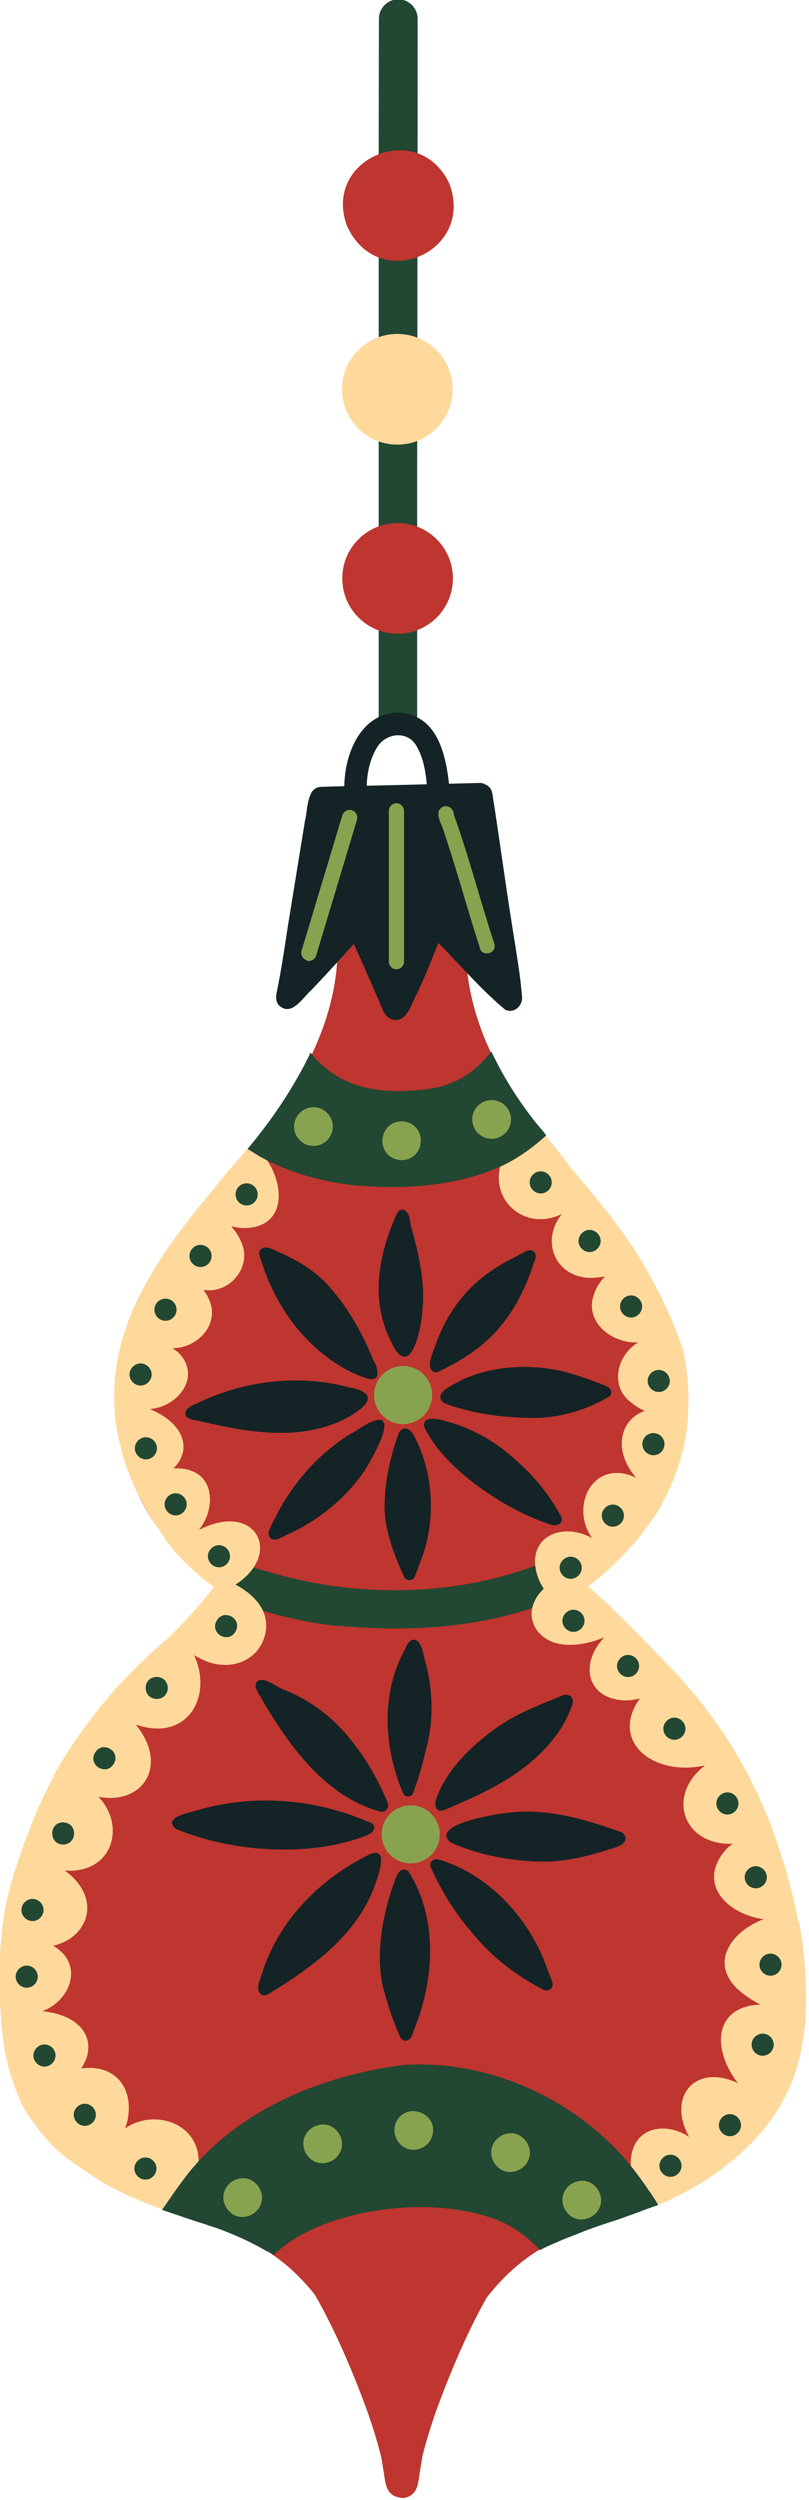 <?xml version="1.0" encoding="UTF-8"?>
<!DOCTYPE svg PUBLIC '-//W3C//DTD SVG 1.0//EN'
          'http://www.w3.org/TR/2001/REC-SVG-20010904/DTD/svg10.dtd'>
<svg data-name="Layer 2" height="108.4" preserveAspectRatio="xMidYMid meet" version="1.0" viewBox="0.1 0.1 35.1 108.4" width="35.1" xmlns="http://www.w3.org/2000/svg" xmlns:xlink="http://www.w3.org/1999/xlink" zoomAndPan="magnify"
><defs
  ><clipPath id="a"
    ><path d="M0 37.93H35.08V108.54H0z" fill="none" stroke-width="0"
    /></clipPath
    ><clipPath id="b"
    ><path d="M7.09 52.48H27.37V88.77H7.09z" fill="none" stroke-width="0"
    /></clipPath
    ><clipPath id="c"
    ><path d="M9.41 66.9H26.11V70.98H9.41z" fill="none" stroke-width="0"
    /></clipPath
    ><clipPath id="d"
    ><path d="M0 48.79H35.18V96.24H0z" fill="none" stroke-width="0"
    /></clipPath
    ><clipPath id="e"
    ><path d="M0.72 45.64H34.07V97.98H0.72z" fill="none" stroke-width="0"
    /></clipPath
    ><clipPath id="f"
    ><path d="M9.71 47.74H26.25V96.41H9.71z" fill="none" stroke-width="0"
    /></clipPath
    ><clipPath id="g"
    ><path d="M16.47 0H18.3V32.03H16.47z" fill="none" stroke-width="0"
    /></clipPath
    ><clipPath id="h"
    ><path d="M13.97 5.13H20.36V27.64H13.97z" fill="none" stroke-width="0"
    /></clipPath
    ><clipPath id="i"
    ><path d="M12 30.94H22.89V44.51H12z" fill="none" stroke-width="0"
    /></clipPath
    ><clipPath id="j"
    ><path d="M13.07 34.85H21.69V42.19H13.07z" fill="none" stroke-width="0"
    /></clipPath
    ><clipPath id="k"
    ><path d="M14.88 14.52H19.8V19.44H14.88z" fill="none" stroke-width="0"
    /></clipPath
  ></defs
  ><g data-name="Layer 1"
  ><g clip-path="url(#a)" id="change1_1"
    ><path d="m34.48,82.69c.44,1.78.54,3.63.33,5.45-.15,1.96-1.04,3.82-2.51,5.12-.93.86-2.03,1.54-3.16,2.1-1.59.8-3.33,1.15-4.95,1.92-1.2.56-2.17,1.42-2.97,2.44-.88,1.56-1.59,3.27-2.18,4.87-.23.66-.44,1.32-.61,2-.03.21-.07.41-.1.62-.06.29-.06.61-.2.87-.14.25-.44.39-.72.31,0,0,0,0,0,0-.2-.03-.38-.15-.48-.33-.14-.27-.14-.58-.2-.87-.03-.17-.05-.33-.08-.5-.17-.71-.39-1.4-.63-2.08-.61-1.66-1.35-3.42-2.26-5.01-.78-.98-1.73-1.8-2.89-2.34-1.61-.77-3.35-1.13-4.95-1.92-1.13-.56-2.23-1.23-3.16-2.1-1.47-1.31-2.36-3.17-2.51-5.12-.2-1.82-.11-3.67.33-5.45.8-3.7,2.51-7.26,5.32-9.86,1.29-1.22,2.77-2.51,3.75-4.05-.03-.02-.06-.03-.09-.05-3.3-1.89-4.98-6.01-4.2-9.7.71-3.61,3.42-6.3,5.61-9.1,1.87-2.33,3.51-4.97,3.75-8,.06-.99-.04-1.85-.13-2.8-.06-.29-.03-.63.13-.84.11-.17.31-.27.52-.27h.04c.85,0,1.71,0,2.56,0,.67,0,1.35,0,2.02,0,.22,0,.41.14.51.32t0,0c.13.21.16.51.1.78-.09.95-.19,1.82-.13,2.8.24,3.04,1.88,5.67,3.75,8.01,2.18,2.8,4.9,5.49,5.61,9.1.79,3.69-.9,7.81-4.2,9.7-.03.02-.06.03-.09.05.98,1.54,2.47,2.83,3.75,4.05,2.81,2.6,4.51,6.15,5.32,9.86Z" fill="#bf352f"
    /></g
    ><g clip-path="url(#b)" fill="#132326" id="change2_1"
    ><path d="m17.98,53.43c.31,1.16.58,2.34.44,3.55-.02.57-.45,2.84-1.21,1.57-1.09-1.91-.74-3.96.13-5.87.06-.09.15-.14.25-.13.34.1.27.61.39.88Z"
      /><path d="m16.33,59.12c.17.34.32.9-.28.76-1.31-.42-2.42-1.35-3.25-2.42-.57-.76-1.01-1.62-1.31-2.52-.04-.15-.11-.29-.14-.44-.03-.33.31-.37.54-.24.93.38,1.85.88,2.52,1.66.83.93,1.44,2.05,1.91,3.21Z"
      /><path d="m15.38,60.28c1.2.28.59.82-.12,1.24-.9.51-1.97.72-3.01.71-1.22,0-2.4-.26-3.58-.53-.22-.04-.61-.09-.51-.4.11-.24.41-.3.62-.41,2.04-.96,4.41-1.21,6.59-.6Z"
      /><path d="m16.59,61.66c.61.1-.46,1.85-.64,2.16-.81,1.22-1.99,2.17-3.31,2.79-.26.08-.6.42-.84.15-.06-.08-.05-.18-.03-.27.12-.34.31-.64.47-.96.73-1.31,1.79-2.47,3.06-3.25.42-.21.81-.59,1.29-.62Z"
      /><path d="m18.08,62.39c.8,1.51.92,3.42.4,5.04-.13.35-.25.71-.39,1.05-.1.19-.37.18-.46-.01-.46-1.03-.89-2.1-.84-3.25.03-1.03.27-2.04.62-3,.23-.37.53-.11.68.17Z"
      /><path d="m24.41,65.78c.23.4-.2.56-.52.39-1.86-.6-4.58-2.41-5.39-4.22-.07-.5.65-.31.93-.23,1.08.28,2.08.83,2.91,1.57.83.7,1.54,1.54,2.06,2.49Z"
      /><path d="m26.43,60.22c.18.06.26.3.11.43-1.06.64-2.32.98-3.56.93-1.22-.03-2.45-.2-3.59-.63-.62-.43.46-.84.78-1.03,1.36-.61,2.93-.69,4.37-.35.65.16,1.27.4,1.89.64Z"
      /><path d="m23.32,54.45c.07.14-.02.3-.07.44-.47,1.49-1.3,2.89-2.6,3.8-.48.36-1,.63-1.53.89-.08.04-.17.03-.24-.02-.34-.24.1-.99.18-1.32.45-1.19,1.23-2.26,2.28-2.98.48-.35,1.01-.6,1.53-.88.15-.1.37-.1.45.08Z"
      /><path d="m18.56,72.18c.32,1.19.36,2.44.06,3.64-.16.67-.34,1.34-.58,1.98-.03.22-.33.27-.44.08-.86-1.99-.99-4.37.09-6.3.07-.22.28-.51.53-.32.23.24.24.61.34.92Z"
      /><path d="m16.92,78.29c.08.18-.08.4-.28.37-2.36-.61-3.94-2.78-5.12-4.78-.1-.26-.41-.52-.31-.81.26-.39.93.23,1.27.32,1.16.47,2.15,1.25,2.91,2.24.64.8,1.15,1.7,1.53,2.65Z"
      /><path d="m16.07,79.09c.14.04.31.14.26.32-.08.23-.37.28-.57.37-1.39.48-2.88.59-4.34.48-1.26-.09-2.51-.38-3.68-.85-.6-.51.53-.69.87-.8,2.45-.73,5.11-.53,7.45.48Z"
      /><path d="m16.24,80.47c.72-.24.25,1.02.14,1.33-.74,2.14-2.66,3.55-4.51,4.69-.11.07-.24.16-.38.12-.41-.2-.04-.78.03-1.1.76-2.25,2.59-4.05,4.72-5.05Z"
      /><path d="m17.81,81.23c1.09,1.68,1.15,3.85.64,5.74-.12.45-.29.89-.45,1.32-.05.24-.31.42-.51.19-.34-.71-.57-1.48-.78-2.24-.3-1.41-.04-2.89.39-4.24.14-.29.25-1.06.71-.77Z"
      /><path d="m24.07,86.09c.05.22-.19.39-.39.29-1.1-.57-2.13-1.33-2.93-2.28-.79-.88-1.44-1.88-1.92-2.95-.16-.22,0-.47.27-.43,2.23.65,3.98,2.58,4.74,4.74.07.21.18.41.23.63Z"
      /><path d="m27.04,79.54c.2.07.27.34.11.48-.2.18-.49.22-.74.31-.92.29-1.88.51-2.85.49-1.33-.03-2.67-.28-3.89-.82-1.01-.78,2.03-1.26,2.49-1.3,1.68-.2,3.32.28,4.88.84Z"
      /><path d="m24.84,73.63c.25.21.02.55-.07.79-.39.89-1.06,1.62-1.8,2.22-1.06.84-2.3,1.4-3.54,1.92-.12.05-.26.1-.36-.01-.16-.18-.05-.45.03-.64.48-1.16,1.42-2.06,2.4-2.79.79-.59,1.7-.98,2.61-1.34.23-.06.49-.29.72-.14Z"
    /></g
    ><g clip-path="url(#c)" id="change3_3"
    ><path d="m11.08,68.24s-.05-.07-.07-.1c0,0,0,0,0,0-.05-.05-.1-.1-.16-.14.09.06.17.14.23.24Zm3.66,2.36c-1.51-.14-2.98-.55-4.42-1.02-.3-.1-.56-.27-.68-.59-.16-.43.08-.92.49-1.08.5-.17.95.22,1.44.29,3.97,1.24,8.55,1.17,12.38-.46,1.18-.79,2.11.94.8,1.47-3.11,1.45-6.64,1.7-10,1.38Z" fill="#224732"
    /></g
    ><g clip-path="url(#d)" fill="#ffd99b" id="change4_2"
    ><path d="m7.87,96.14c-.15-.04-.29-.08-.43-.13,0,0,0,0,0,0-.2-.07-.39-.14-.59-.22-.2-.08-.39-.15-.59-.23-.37-.15-.73-.31-1.09-.49,0,0,0,0,0,0-.08-.04-.15-.08-.23-.12-.1-.05-.19-.11-.29-.16-.16-.1-.32-.2-.48-.31-.32-.21-.65-.42-.96-.65,0,0,0,0,0,0-.11-.07-.21-.15-.31-.23-.1-.08-.21-.17-.31-.26,0,0,0,0,0,0,0,0,0,0,0,0,0,0,0,0,0,0,0,0,0,0,0,0,0,0,0,0,0,0,0,0,0,0,0,0-.21-.2-.42-.41-.6-.64h0c-.08-.09-.16-.19-.23-.29-.07-.09-.13-.18-.2-.26-.07-.1-.14-.19-.21-.29-.07-.1-.13-.19-.19-.3,0,0,0,0,0,0,0,0,0,0,0,0,0,0,0,0,0,0,0,0,0,0,0,0,0,0,0,0,0,0,0,0,0,0,0,0,0,0,0,0,0,0,0,0,0,0,0,0-.06-.11-.12-.22-.17-.34-.06-.13-.11-.26-.16-.39,0,0,0,0,0,0-.06-.16-.12-.33-.18-.49-.06-.19-.12-.37-.17-.56-.05-.18-.09-.35-.13-.53-.03-.15-.06-.3-.09-.45,0,0,0,0,0,0,0,0,0,0,0,0H.28c-.02-.12-.04-.24-.06-.37-.02-.15-.04-.29-.05-.44-.02-.2-.03-.4-.04-.6-.01-.19-.03-.38-.04-.58-.01-.23-.02-.45-.02-.68,0-.21,0-.43,0-.64,0-.21.02-.43.03-.65.01-.23.03-.46.05-.7.04-.44.1-.88.18-1.32.15-.72.35-1.43.59-2.13.03-.08.05-.15.08-.23.03-.08.05-.15.08-.23.07-.2.15-.4.23-.6.3-.84.66-1.65,1.08-2.43,0,0,0-.01,0-.02.01-.03.03-.05.04-.08,0,0,0,0,0-.01.06-.11.12-.21.18-.32.02-.03.04-.07.06-.1.53-.91,1.15-1.78,1.82-2.6.04-.05.09-.11.13-.16.06-.08.13-.15.19-.23,0,0,0,0,0,0,.79-.92,1.66-1.77,2.59-2.55,0,0,0,0,.01-.01,0,0,.01-.01.02-.02.11-.11.22-.22.33-.33,0,0,.02-.02.03-.03.41-.42.8-.85,1.17-1.3,0,0,0,0,0,0,.07-.08.14-.17.2-.25,0,0,.01-.02.02-.02.07-.09.13-.17.2-.26,0,0-.02-.01-.03-.02h0s-.07-.06-.11-.08c-.02-.02-.04-.03-.06-.05-.03-.03-.06-.05-.1-.08,0,0,0,0-.01,0h0c-.44-.35-.87-.73-1.24-1.14-.04-.04-.07-.08-.11-.12-.06-.06-.11-.13-.17-.2-.03-.04-.06-.08-.09-.12-.16-.21-.3-.42-.44-.65-.42-.6-.79-1.24-1.09-1.9-.02-.04-.04-.08-.05-.12-.02-.04-.03-.08-.05-.12-.03-.07-.06-.14-.09-.21-.04-.09-.07-.19-.11-.29-.29-.81-.49-1.65-.56-2.51,0-.03,0-.07,0-.11,0-.06,0-.13-.01-.2,0-.05,0-.09,0-.14,0-.03,0-.05,0-.08,0-.06,0-.12,0-.18,0-.88.13-1.72.38-2.53.01-.04.02-.08.04-.12.04-.11.07-.22.11-.34.01-.04.03-.08.04-.12.3-.81.69-1.58,1.15-2.33.01-.02.02-.04.03-.05.07-.12.15-.23.22-.35.01-.02.02-.03.03-.05.48-.74,1.01-1.44,1.55-2.12.01-.01.02-.03.03-.04.04-.04.07-.09.11-.13.05-.07.11-.13.16-.2.01-.01.02-.03.04-.04.09-.12.19-.23.28-.35.48-.6.98-1.19,1.48-1.76h0c.1-.12.21-.24.32-.36.05.05.11.1.16.15.04.03.07.06.11.1,1.12,1.05,1.45,3.37-.59,3.4-.2,0-.39-.03-.58-.08.18.21.33.43.44.69.47,1.03-.45,2.21-1.56,2.08-.03,0-.05,0-.08,0,.18.23.3.49.36.8.11.97-.79,1.72-1.71,1.72.09.06.18.12.26.19,1.02,1.03,0,2.35-1.24,2.45,1.63.68,1.78,1.87,1.02,2.57.26-.01.52.01.77.1,1.1.4.97,1.82.33,2.58,2.44-1.29,3.7,1,1.6,2.36.78.42,1.46,1.1,1.31,2.04-.26,1.4-1.76,1.79-2.9,1.13-.07-.03-.14-.07-.21-.11.82,1.75-.25,3.79-2.53,3.01,1.46,1.79.29,3.5-1.62,3.13,1.21,1.26.62,3.35-1.46,3.2,1.65,1.2,1.02,2.91-.5,3.26.08.05.16.1.23.16,1.07.85.42,2.26-.7,2.68,1.9.19,2.4,1.45,1.68,2.48,1.73-.22,2.41,1.19,1.91,2.6.02-.01.04-.02.06-.04.97-.64,2.45-.4,2.97.7.31.7.11,1.5-.12,2.19-.09.28-.21.54-.33.81-.02.04-.03.07-.05.11-.07-.01-.13-.03-.2-.05Z"
      /><path d="M1.18 91.58L1.18 91.58 1.18 91.58 1.18 91.58z"
      /><path d="m34.77,83.46c.24,1.31.35,2.62.29,3.85,0,.05,0,.1,0,.14,0,.05,0,.11-.01.16,0,.01,0,.03,0,.04,0,0,0,.02,0,.02,0,.04,0,.09-.01.13,0,.05,0,.1-.02.15-.08.77-.23,1.5-.47,2.17-.16.47-.37.91-.62,1.32-.04.07-.08.13-.12.19,0,.01-.01.02-.02.04-.04.06-.08.13-.13.19,0,0,0,.01-.01.02-.56.81-1.27,1.52-2.06,2.13-.06.05-.13.1-.19.15,0,0,0,0,0,0-.06.04-.12.09-.19.14,0,0,0,0,0,0-.63.44-1.3.83-1.98,1.15-.18.09-.37.17-.56.24-.08.03-.15.06-.23.09-.08.03-.15.05-.23.08,0,0-.01-.01-.02-.02-.03-.04-.05-.08-.08-.12-.02-.03-.03-.05-.05-.08,0,0-.01-.02-.02-.03-.01-.02-.03-.05-.04-.07-.02-.03-.04-.07-.06-.1-.29-.52-.5-1.09-.47-1.69.1-1.41,1.48-1.68,2.53-.99-.97-1.75.26-3.21,2.12-2.33-1.15-1.47-1.06-3.33.97-3.41-.37-.19-.72-.42-1.03-.71-1.2-1.21-.12-2.51,1.17-2.99-1.63-.23-2.93-1.59-1.6-3.06.08-.08.17-.15.26-.21h-.07c-2.12.03-2.8-2.13-1.13-3.4-2.26.5-4.15-1.05-2.83-2.9-.21.05-.42.08-.63.08-.02,0-.04,0-.06,0-1.66-.09-1.91-1.65-.85-2.73-.91.37-2.24.59-2.92-.3-.45-.66-.2-1.34.29-1.81-.24-.37-.38-.79-.38-1.23.07-1.31,1.52-1.53,2.48-.96-1.01-1.44.1-3.5,1.91-2.62-1.04-1.21-.68-2.54.37-2.9-.19-.09-.38-.2-.55-.34-.98-.69-.68-2.07.27-2.63-1.18.06-2.42-.95-1.88-2.19.1-.26.25-.48.44-.67-.21.04-.43.06-.64.06-1.53-.03-2.17-1.61-1.23-2.77-1.6.79-3.23-.62-2.6-2.31.22-.54.63-.94,1.08-1.3.06-.05.13-.1.19-.15.06-.05.13-.1.19-.14.07.08.14.16.21.24.04.04.07.08.11.13.46.54.89,1.1,1.32,1.67.2.23.39.45.58.68.02.02.03.04.05.06.09.11.18.22.27.33.54.65,1.05,1.31,1.52,2,.13.19.26.38.38.58.01.02.03.04.04.07.08.12.15.23.22.35.01.02.03.05.04.07,0,.01.01.02.02.03.04.07.07.13.11.2.07.13.15.27.22.4.07.12.13.25.19.38,0,0,0,0,0,0h0c.06.12.12.24.18.36.05.09.1.19.14.28.09.18.17.36.25.54,0,.01,0,.02.01.03.02.04.03.08.05.11.06.14.11.27.17.41,0,.02.01.04.02.05.03.07.06.14.08.21,0,.02.02.04.03.07h0s.03.07.04.11c0,0,0,0,0,0,0,0,0,0,0,0h0s0,0,0,0c.05.15.1.29.15.44,0,0,0,.02,0,.03.2.89.27,1.8.21,2.7h0s0,.04,0,.06c0,0,0,.01,0,.02,0,.02,0,.04,0,.05,0,.06,0,.11-.01.17,0,0,0,0,0,.01,0,.06-.01.12-.02.18,0,.01,0,.02,0,.03,0,0,0,.01,0,.02,0,.03,0,.07-.01.1h0c-.13.99-.42,1.96-.86,2.85-.02.04-.04.08-.06.12-.03.05-.05.11-.08.16-.02.03-.04.07-.05.1-.02.03-.04.07-.05.1,0,0,0,0,0,0-.19.33-.39.65-.63.95,0,0,0,0,0,0-.41.61-.96,1.17-1.48,1.68-.35.33-.7.64-1.09.92,1.2,1.02,2.28,2.17,3.37,3.3.76.79,1.5,1.6,2.11,2.51.25.33.49.68.72,1.06.06.09.12.19.18.29.03.06.07.12.1.17.55.93,1.05,1.97,1.48,3.07.02.05.04.09.05.14,0,0,0,0,0,.01,0,0,0,0,0,.01,0,0,0,0,0,.01.03.09.07.18.1.26,0,0,0,.01,0,.02.02.05.03.09.05.14.35.98.65,2,.86,3.03.02.1.04.2.06.3.01.07.03.13.04.2Z"
    /></g
    ><g clip-path="url(#e)" fill="#224732" id="change3_1"
    ><path d="m15.69,51.52c-1.46-.14-2.93-.52-4.22-1.22-.06-.03-.12-.06-.17-.1-.04-.02-.08-.05-.12-.07-.11-.07-.22-.14-.34-.21.03-.04.07-.08.1-.12.12-.15.25-.3.36-.45.72-.91,1.37-1.89,1.92-2.91.08-.14.15-.28.22-.43.05-.09.09-.18.13-.27.05.06.1.12.15.18.01.02.03.03.04.05.07.07.13.15.2.21.02.02.05.05.08.07.02.02.04.03.06.05,1.05.94,2.42,1.21,3.97,1.08,1.26-.06,2.11-.43,2.83-1.11h0s.09-.09.13-.13c.04-.05.09-.09.13-.14,0,0,.01-.01.02-.02.04-.04.07-.08.11-.13.04-.05.09-.1.13-.15.04.08.08.16.12.24.04.08.08.16.12.24.04.07.07.14.11.21.45.84.98,1.64,1.58,2.39.03.04.06.08.1.12.1.12.2.24.3.36.01.02.03.05.05.07-.07.06-.14.13-.21.19-.04.03-.07.06-.11.09-.07.06-.15.12-.22.18-.41.32-.84.6-1.31.83-1.5.7-3.19.95-4.85.95-.47,0-.94-.02-1.41-.06Z"
      /><path d="m11.73,97.75c-.13-.08-.26-.15-.39-.22-.05-.03-.1-.06-.15-.08-.09-.05-.18-.09-.27-.14-.07-.03-.14-.07-.21-.1-.22-.1-.44-.2-.67-.29-.12-.05-.23-.09-.35-.14-.11-.04-.22-.08-.33-.11-.11-.04-.21-.07-.32-.11-.11-.04-.21-.07-.32-.1,0,0,0,0,0,0-.12-.04-.24-.08-.36-.12-.08-.03-.16-.05-.24-.08-.08-.03-.15-.05-.23-.08-.09-.03-.18-.06-.27-.09,0,0,0,0,0,0-.1-.03-.19-.07-.29-.1-.07-.02-.13-.05-.2-.07.05-.07.1-.14.15-.21.07-.1.13-.19.2-.29.17-.25.34-.49.52-.73,2.21-3.03,5.97-4.59,9.61-5.05,3.27-.22,6.63,1.12,8.96,3.39.64.62,1.2,1.33,1.7,2.08h0s.04.06.06.08c.04.06.08.12.12.18.07.11.14.23.21.34-.06.02-.11.04-.17.06-.16.06-.32.11-.47.17-.06.02-.12.05-.18.07-.31.11-.61.22-.92.33-.1.03-.21.07-.31.1-.23.08-.46.15-.68.23-.25.09-.5.18-.74.28-.22.09-.44.17-.66.26-.17.07-.34.15-.51.22-.11.05-.23.1-.34.16-.05.02-.1.05-.15.08-.01-.01-.02-.03-.04-.04-.03-.04-.07-.08-.11-.11-.04-.04-.08-.08-.12-.12-.05-.04-.09-.09-.14-.13-.35-.31-.73-.57-1.13-.77-2.62-1.22-7.16-.8-9.54.97,0,0,0,0,0,0-.05.04-.1.08-.15.12-.05.04-.1.08-.15.13-.06.05-.12.11-.18.16-.08-.06-.16-.11-.24-.16Z"
      /><circle cx="10.8" cy="51.89" r=".48"
      /><circle cx="8.8" cy="54.56" r=".48"
      /><circle cx="7.28" cy="56.89" r=".48"
      /><path d="m5.72,59.7c0-.26.22-.48.48-.48s.48.22.48.48-.22.48-.48.48-.48-.22-.48-.48Z"
      /><path d="m5.95,62.9c0-.26.22-.48.48-.48s.48.22.48.48-.22.48-.48.48-.48-.22-.48-.48Z"
      /><path d="m7.24,65.33c0-.26.22-.48.48-.48s.48.22.48.48-.22.48-.48.48-.48-.22-.48-.48Z"
      /><path d="m9.12,67.58c0-.26.22-.48.48-.48s.48.22.48.48-.22.48-.48.48-.48-.22-.48-.48Z"
      /><path d="m9.43,70.63c0-.25.2-.5.46-.5s.49.19.5.46c0,.25-.2.5-.46.5s-.49-.19-.5-.46Z"
      /><path d="m6.42,73.31c-.02-.64.93-.67.96-.03,0,.63-.92.66-.96.03Z"
      /><path d="m4.15,76.36c0-.25.2-.5.46-.5s.49.19.5.46c0,.25-.2.5-.46.5s-.49-.19-.5-.46Z"
      /><path d="m2.79,80.08c-.58-.06-.56-.95.03-.96.68,0,.65,1-.03.96Z"
      /><path d="m1.03,82.92c0-.26.22-.48.48-.48s.48.22.48.48-.22.48-.48.48-.48-.22-.48-.48Z"
      /><path d="m.78,85.81c0-.26.22-.48.48-.48s.48.22.48.48-.22.48-.48.48-.48-.22-.48-.48Z"
      /><path d="m1.55,89.23c0-.26.22-.48.48-.48s.48.22.48.48-.22.48-.48.48-.48-.22-.48-.48Z"
      /><path d="m3.3,91.8c0-.26.22-.48.48-.48s.48.22.48.48-.22.48-.48.48-.48-.22-.48-.48Z"
      /><path d="m5.93,94.13c0-.26.22-.48.48-.48s.48.22.48.48-.22.48-.48.48-.48-.22-.48-.48Z"
      /><path d="m23.08,51.37c0-.26.22-.48.48-.48s.48.22.48.48-.22.48-.48.48-.48-.22-.48-.48Z"
      /><path d="m25.2,53.91c0-.26.22-.48.48-.48s.48.22.48.48-.22.48-.48.48-.48-.22-.48-.48Z"
      /><path d="m27,56.75c0-.26.22-.48.48-.48s.48.22.48.48-.22.48-.48.48-.48-.22-.48-.48Z"
      /><path d="m28.2,59.98c0-.26.22-.48.48-.48s.48.22.48.48-.22.48-.48.48-.48-.22-.48-.48Z"
      /><circle cx="28.45" cy="62.72" r=".48"
      /><path d="m26.21,65.82c0-.26.22-.48.48-.48s.48.22.48.48-.22.48-.48.48-.48-.22-.48-.48Z"
      /><path d="m24.38,68.08c0-.26.22-.48.48-.48s.48.22.48.48-.22.48-.48.48-.48-.22-.48-.48Z"
      /><path d="m24.5,70.38c0-.26.22-.48.48-.48s.48.22.48.48-.22.48-.48.48-.48-.22-.48-.48Z"
      /><path d="m26.87,72.34c0-.26.22-.48.48-.48s.48.22.48.48-.22.48-.48.48-.48-.22-.48-.48Z"
      /><path d="m28.88,75.06c0-.26.22-.48.48-.48s.48.22.48.48-.22.48-.48.48-.48-.22-.48-.48Z"
      /><path d="m31.18,78.3c0-.26.22-.48.48-.48s.48.22.48.48-.22.48-.48.48-.48-.22-.48-.48Z"
      /><path d="m32.41,81.5c0-.26.22-.48.48-.48s.48.22.48.48-.22.48-.48.48-.48-.22-.48-.48Z"
      /><path d="m33.05,85.29c0-.26.22-.48.48-.48s.48.22.48.48-.22.48-.48.48-.48-.22-.48-.48Z"
      /><path d="m32.71,88.76c0-.26.22-.48.48-.48s.48.22.48.48-.22.48-.48.48-.48-.22-.48-.48Z"
      /><path d="m31.29,92.25c0-.26.22-.48.48-.48s.48.22.48.48-.22.48-.48.48-.48-.22-.48-.48Z"
      /><path d="m28.71,94.01c0-.26.22-.48.48-.48s.48.22.48.48-.22.48-.48.48-.48-.22-.48-.48Z"
    /></g
    ><g clip-path="url(#f)" fill="#88a34f" id="change5_2"
    ><path d="m17.41,50.4c-1.09-.19-.88-1.78.23-1.67,1.09.19.88,1.78-.23,1.67Z"
      /><circle cx="13.7" cy="48.95" r=".84"
      /><circle cx="21.43" cy="48.64" r=".84"
      /><path d="m17.69,93.23c-.41-.18-.58-.71-.42-1.07.41-.98,1.89-.45,1.58.57-.14.48-.72.72-1.16.51Z"
      /><path d="m13.26,93.03c.02-.47.41-.81.87-.81s.82.43.81.87c-.02.47-.41.81-.87.81s-.82-.43-.81-.87Z"
      /><path d="m9.79,95.36c.02-.47.41-.81.87-.81s.82.43.81.87c-.02.47-.41.81-.87.81s-.82-.43-.81-.87Z"
      /><path d="m21.41,93.41c.02-.47.41-.81.87-.81s.82.43.81.87c-.02.47-.41.81-.87.81s-.82-.43-.81-.87Z"
      /><path d="m24.5,95.47c.02-.47.41-.81.87-.81s.82.43.81.87c-.02.47-.41.81-.87.81s-.82-.43-.81-.87Z"
      /><circle cx="17.59" cy="60.59" r="1.26"
      /><circle cx="17.92" cy="79.64" r="1.26"
    /></g
    ><g clip-path="url(#g)" id="change3_2"
    ><path d="m16.53,31.14c0-.9,0-1.8,0-2.69,0-2.85,0-5.7,0-8.55,0-3.14,0-6.28,0-9.42,0-3.19,0-6.38.01-9.57,0-.46.38-.84.84-.84.46,0,.84.38.84.84,0,3.32,0,6.64-.01,9.96,0,3.1,0,6.19-.01,9.29,0,2.84,0,5.69,0,8.53,0,.82,0,1.63,0,2.45,0,.46-.38.84-.84.84h0c-.46,0-.84-.38-.84-.84Z" fill="#224732"
    /></g
    ><g clip-path="url(#h)" fill="#bf352f" id="change1_2"
    ><circle cx="17.35" cy="25.18" r="2.4"
      /><path d="m15.17,9.94c-1.14-2.96,3.09-4.74,4.43-1.87.71,1.91-.76,3.34-2.26,3.34-.83,0-1.67-.43-2.16-1.46Z"
    /></g
    ><g clip-path="url(#i)" fill="#132326" id="change2_2"
    ><path d="m22.74,43.23c.09.41-.28.84-.71.66-1.05-.87-1.95-1.93-2.91-2.91-.28.72-.58,1.44-.9,2.15-.27.44-.43,1.33-1.1,1.18-.43-.15-.48-.68-.68-1.04-.32-.75-.65-1.5-.99-2.24-.6.67-1.21,1.34-1.83,1.99-.38.32-.84,1.17-1.4.69-.16-.13-.16-.44-.11-.6.19-.93.33-1.86.47-2.79.25-1.54.5-3.08.75-4.62.1-.41.08-.87.29-1.24,0,0,0,0,0,0,0,0,0,0,0,0,.02-.04.05-.08.09-.11.09-.09.2-.12.28-.13,1.11-.04,2.22-.05,3.34-.08,1.2-.03,2.39-.06,3.59-.09.09,0,.17.02.24.07.14.05.26.17.3.38.35,2.22.64,4.45,1.01,6.67.1.68.22,1.37.27,2.06Z"
      /><path d="m18.71,35.16c-.11-.91-.06-1.91-.55-2.73-.39-.66-1.31-.55-1.69.06-.39.63-.5,1.41-.45,2.14.15.33-.15.72-.51.66-.44-.06-.47-.58-.47-.94-.04-1.44.66-3.34,2.35-3.35,2,.11,2.16,2.48,2.27,4.03.06.63-.86.75-.95.13Z"
    /></g
    ><g clip-path="url(#j)" fill="#88a34f" id="change5_1"
    ><path d="m13.41,41.74c-.17-.05-.28-.24-.23-.41,0,0,0,0,0,0,.26-.84.51-1.68.76-2.52.34-1.12.68-2.24,1.01-3.35.05-.17.23-.28.41-.23.17.05.28.24.23.41-.35,1.18-.71,2.35-1.06,3.53-.24.78-.47,1.57-.71,2.35h0s0,0,0,.01c-.04.14-.18.24-.32.24-.03,0-.06,0-.09-.01Z"
      /><path d="m17.3,42.13c-.18,0-.33-.15-.33-.33v-.06s0,0,0,0c0-1.01,0-2.01,0-3.02,0-1.15,0-2.31,0-3.46,0-.18.15-.33.33-.33.18,0,.33.15.33.33,0,1.2,0,2.39,0,3.59,0,.98,0,1.97,0,2.95,0,.18-.15.33-.33.33h0Z"
      /><path d="m20.92,41.2c-.54-1.66-.99-3.35-1.55-5-.07-.31-.32-.63-.23-.94.17-.35.64-.21.65.16.66,1.84,1.15,3.75,1.76,5.61.07.25-.13.41-.33.41-.13,0-.26-.07-.31-.24Z"
    /></g
    ><g clip-path="url(#k)" id="change4_1"
    ><circle cx="17.34" cy="16.98" fill="#ffd99b" r="2.4"
    /></g
  ></g
></svg
>
